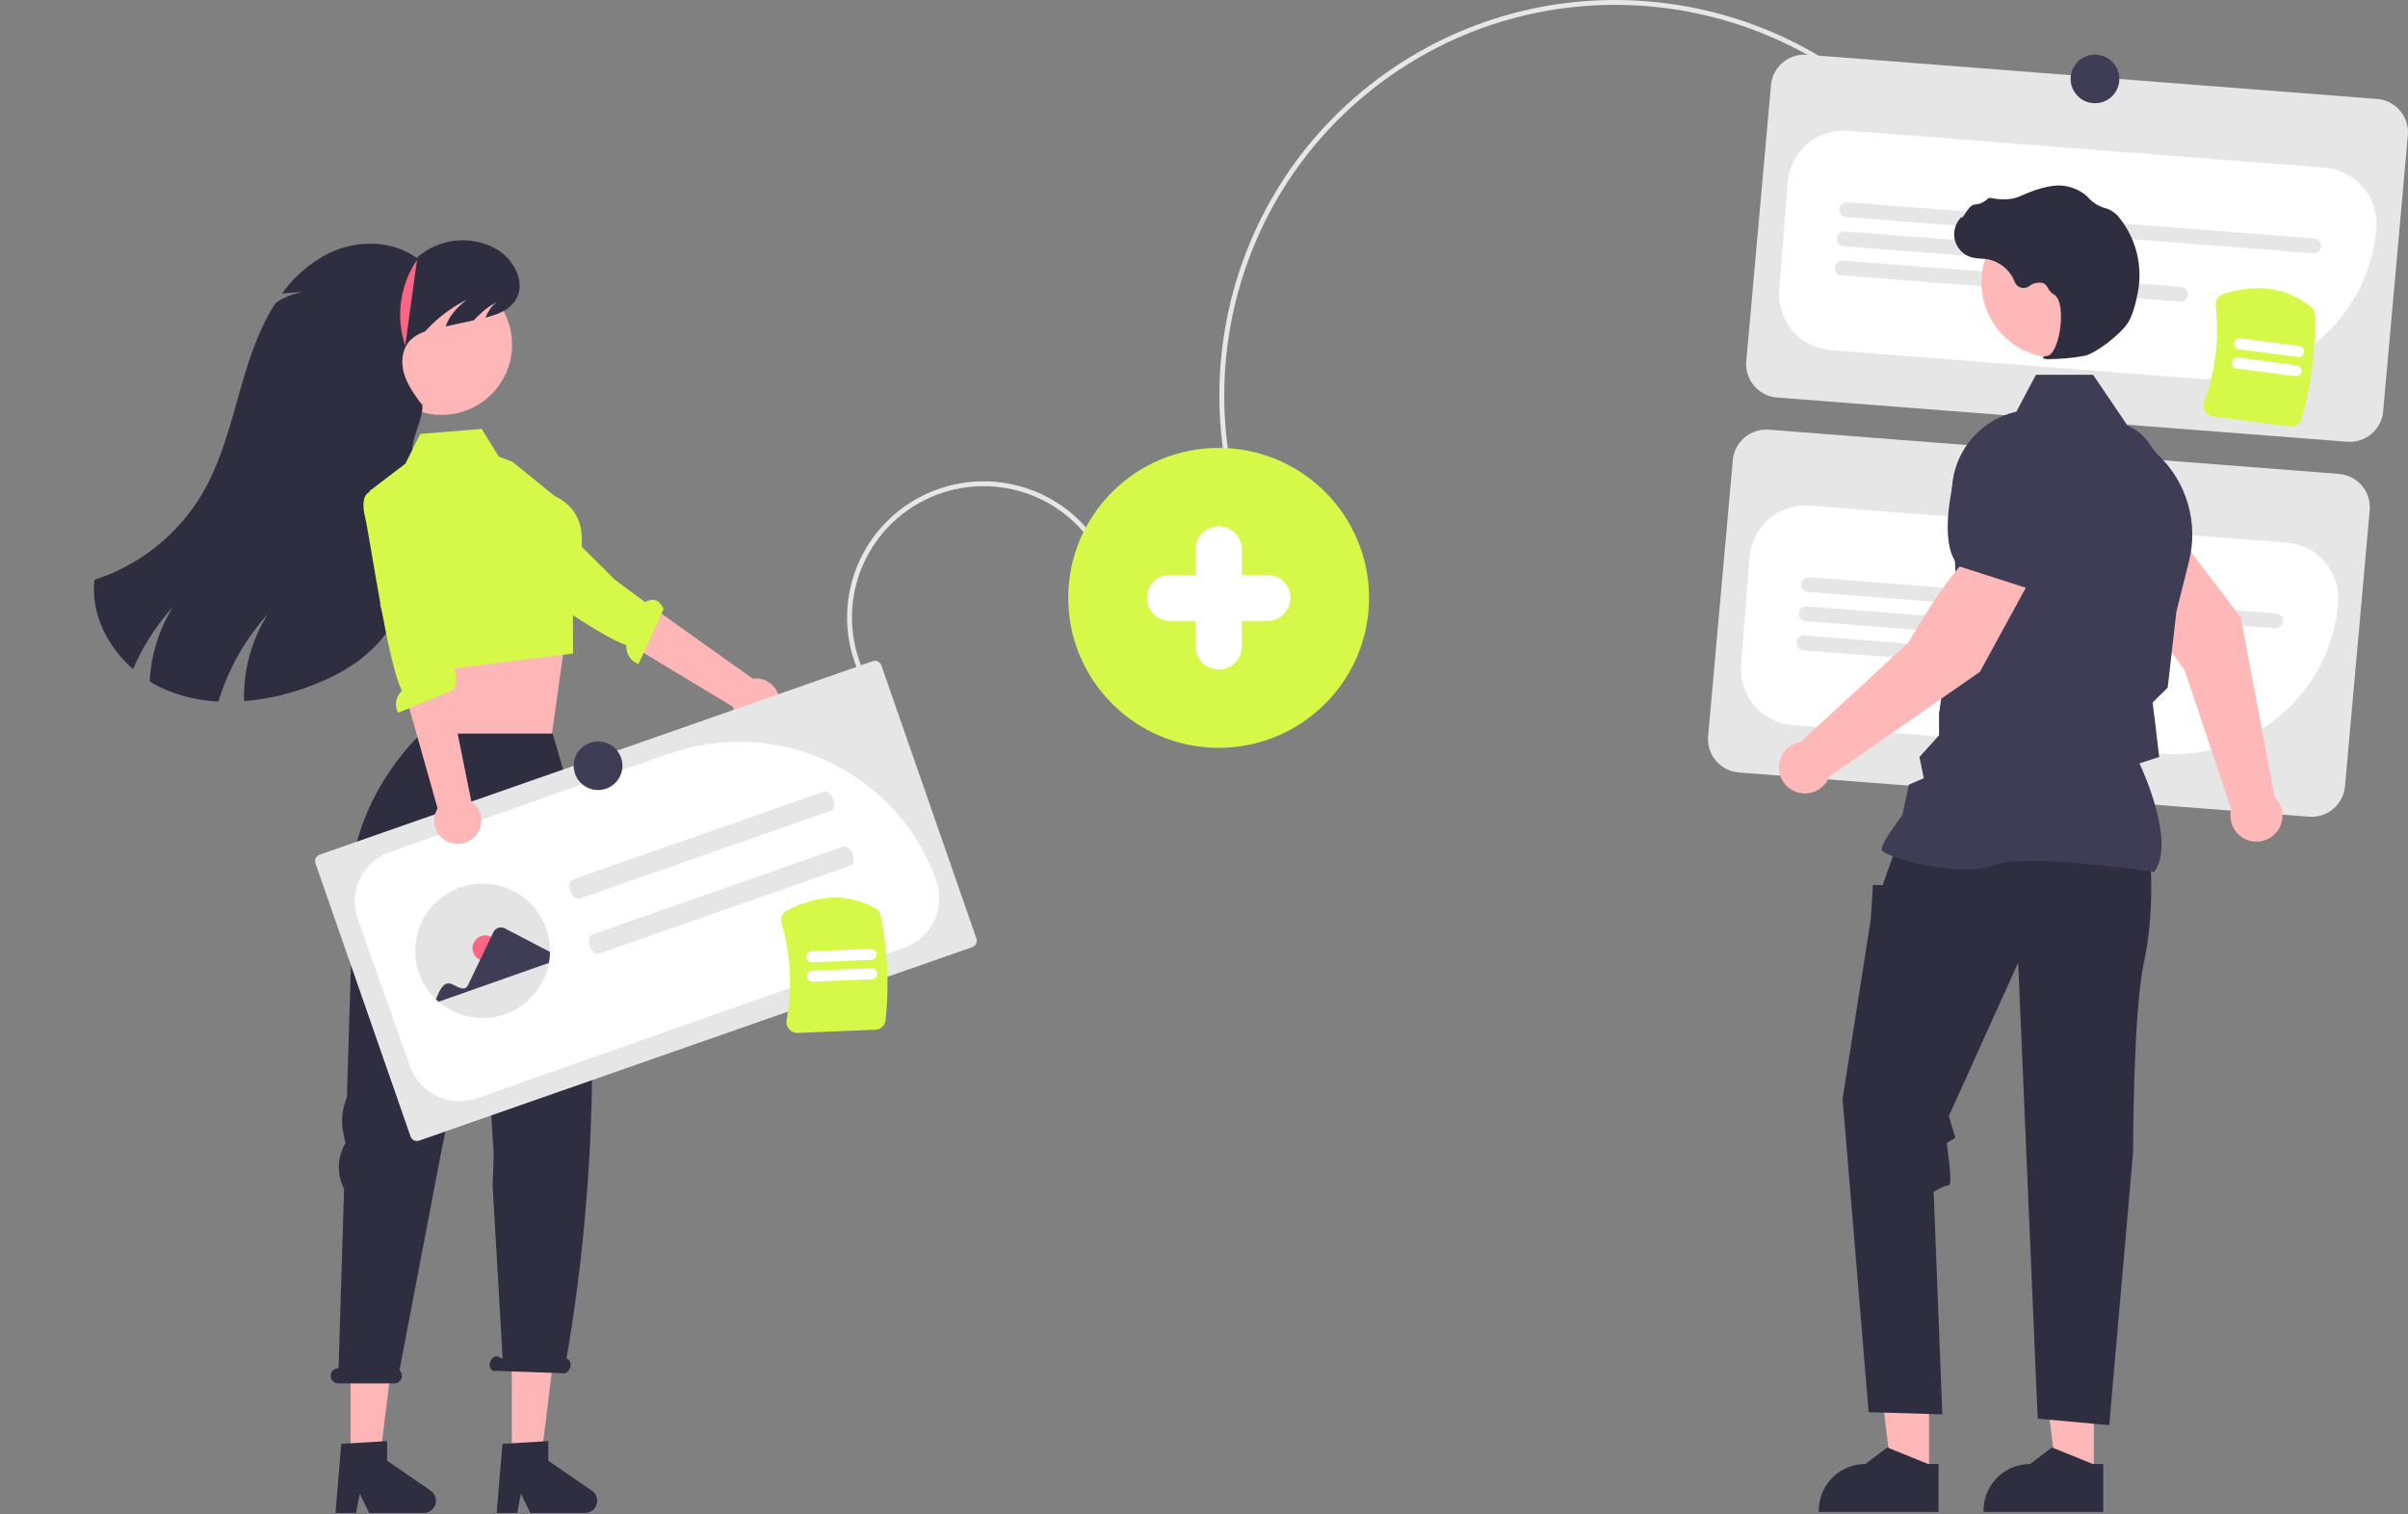 <?xml version="1.0" encoding="UTF-8"?> <svg xmlns="http://www.w3.org/2000/svg" width="264" height="166" viewBox="0 0 264 166" fill="none"><rect x="0" y="0" width="264" height="166" fill="#808080" stroke="none"/><g clip-path="url(#clip0_46_329)"><path d="M156.652 5.093C175.657 -5.047 199.778 0.268 212.567 18.248L212.132 18.556C199.501 0.798 175.675 -4.451 156.903 5.562C155.308 6.413 153.769 7.363 152.294 8.407C132.991 22.059 128.425 48.826 142.116 68.075L141.681 68.383C127.819 48.895 132.442 21.795 151.985 7.973C153.479 6.916 155.037 5.954 156.652 5.093Z" fill="#E6E6E6"></path><path d="M257.334 48.435L194.824 43.586C193.853 43.51 192.953 43.053 192.32 42.315C191.687 41.578 191.374 40.62 191.448 39.652L194.158 9.367C194.235 8.399 194.693 7.501 195.433 6.87C196.172 6.239 197.133 5.927 198.103 6.001L260.613 10.85C261.584 10.926 262.484 11.383 263.117 12.121C263.75 12.858 264.063 13.816 263.989 14.784L261.279 45.069C261.202 46.037 260.744 46.935 260.004 47.566C259.265 48.197 258.304 48.509 257.334 48.435Z" fill="#E6E6E6"></path><path d="M242.568 41.593C242.094 41.593 241.617 41.575 241.139 41.538L200.741 38.404C199.934 38.341 199.146 38.121 198.424 37.755C197.702 37.388 197.059 36.884 196.532 36.27C196.005 35.656 195.605 34.945 195.354 34.177C195.103 33.409 195.006 32.599 195.069 31.793L195.99 19.985C196.119 18.359 196.889 16.851 198.132 15.79C199.375 14.73 200.989 14.204 202.62 14.329L254.859 18.381C256.49 18.51 258.003 19.278 259.066 20.517C260.13 21.756 260.657 23.366 260.532 24.992C260.18 29.505 258.135 33.719 254.806 36.796C251.477 39.872 247.107 41.585 242.568 41.593Z" fill="white"></path><path d="M253.61 27.768L202.399 23.796C202.292 23.787 202.188 23.758 202.093 23.71C201.997 23.661 201.912 23.595 201.843 23.514C201.773 23.433 201.72 23.339 201.687 23.237C201.654 23.136 201.641 23.029 201.65 22.922C201.658 22.816 201.687 22.712 201.736 22.617C201.784 22.522 201.851 22.437 201.932 22.368C202.014 22.299 202.108 22.246 202.209 22.213C202.311 22.18 202.419 22.167 202.525 22.175L253.736 26.148C253.843 26.156 253.947 26.185 254.042 26.234C254.137 26.282 254.222 26.349 254.292 26.43C254.361 26.511 254.414 26.605 254.447 26.706C254.481 26.808 254.493 26.915 254.485 27.021C254.477 27.128 254.448 27.231 254.399 27.326C254.351 27.421 254.284 27.506 254.202 27.576C254.121 27.645 254.027 27.698 253.925 27.731C253.823 27.764 253.716 27.776 253.61 27.768Z" fill="#E6E6E6"></path><path d="M232.345 29.339L202.149 26.997C201.934 26.98 201.734 26.878 201.593 26.715C201.453 26.551 201.383 26.338 201.4 26.124C201.417 25.909 201.519 25.709 201.683 25.569C201.847 25.429 202.06 25.36 202.275 25.376L232.472 27.719C232.579 27.727 232.683 27.756 232.778 27.805C232.874 27.853 232.958 27.919 233.028 28.001C233.098 28.082 233.151 28.176 233.184 28.277C233.217 28.379 233.23 28.486 233.222 28.592C233.213 28.698 233.184 28.802 233.135 28.898C233.087 28.993 233.02 29.077 232.939 29.147C232.857 29.216 232.763 29.269 232.661 29.302C232.559 29.335 232.452 29.348 232.345 29.339Z" fill="#E6E6E6"></path><path d="M238.997 33.076L201.899 30.198C201.792 30.19 201.688 30.161 201.593 30.112C201.497 30.064 201.412 29.997 201.343 29.916C201.273 29.835 201.22 29.741 201.187 29.64C201.154 29.538 201.141 29.431 201.149 29.325C201.158 29.218 201.187 29.114 201.236 29.019C201.284 28.924 201.351 28.84 201.432 28.77C201.514 28.701 201.608 28.648 201.71 28.615C201.812 28.582 201.919 28.569 202.026 28.578L239.124 31.456C239.339 31.472 239.539 31.574 239.679 31.738C239.82 31.901 239.889 32.114 239.872 32.329C239.856 32.543 239.754 32.743 239.59 32.883C239.426 33.023 239.213 33.092 238.997 33.076Z" fill="#E6E6E6"></path><path d="M253.151 89.547L190.641 84.698C189.67 84.621 188.77 84.164 188.137 83.427C187.504 82.689 187.191 81.732 187.265 80.764L189.975 50.478C190.052 49.511 190.51 48.613 191.25 47.982C191.989 47.351 192.95 47.038 193.92 47.112L256.43 51.962C257.401 52.038 258.301 52.495 258.934 53.233C259.567 53.97 259.88 54.928 259.806 55.896L257.096 86.181C257.019 87.148 256.561 88.046 255.821 88.677C255.082 89.308 254.121 89.621 253.151 89.547Z" fill="#E6E6E6"></path><path d="M238.369 82.704C237.901 82.704 237.431 82.686 236.957 82.65L196.558 79.516C195.751 79.453 194.963 79.232 194.241 78.866C193.519 78.5 192.876 77.996 192.349 77.382C191.822 76.768 191.422 76.057 191.171 75.289C190.92 74.52 190.823 73.711 190.886 72.905L191.807 61.097C191.87 60.292 192.091 59.507 192.458 58.786C192.826 58.066 193.331 57.425 193.947 56.9C194.563 56.374 195.276 55.975 196.046 55.725C196.817 55.475 197.629 55.378 198.437 55.441L250.676 59.493C251.484 59.556 252.272 59.776 252.994 60.143C253.716 60.509 254.359 61.013 254.886 61.627C255.412 62.241 255.813 62.952 256.064 63.72C256.315 64.488 256.412 65.298 256.349 66.104C255.991 70.617 253.943 74.831 250.611 77.907C247.28 80.983 242.909 82.695 238.369 82.704Z" fill="white"></path><path d="M249.427 68.88L198.216 64.907C198.109 64.899 198.005 64.87 197.91 64.822C197.814 64.773 197.729 64.707 197.66 64.626C197.59 64.544 197.537 64.451 197.504 64.349C197.471 64.248 197.458 64.141 197.467 64.034C197.475 63.928 197.504 63.824 197.553 63.729C197.601 63.634 197.668 63.549 197.749 63.48C197.831 63.41 197.925 63.358 198.026 63.325C198.128 63.292 198.236 63.279 198.342 63.287L249.553 67.26C249.66 67.268 249.764 67.297 249.859 67.346C249.954 67.394 250.039 67.461 250.109 67.542C250.178 67.623 250.231 67.717 250.264 67.818C250.298 67.92 250.31 68.027 250.302 68.133C250.294 68.239 250.265 68.343 250.216 68.438C250.168 68.533 250.101 68.618 250.019 68.687C249.938 68.757 249.844 68.809 249.742 68.843C249.64 68.876 249.533 68.888 249.427 68.88Z" fill="#E6E6E6"></path><path d="M228.163 70.451L197.966 68.109C197.859 68.1 197.755 68.071 197.66 68.023C197.564 67.975 197.479 67.908 197.41 67.827C197.34 67.746 197.287 67.652 197.254 67.55C197.221 67.449 197.208 67.342 197.216 67.235C197.225 67.129 197.254 67.025 197.302 66.93C197.351 66.835 197.418 66.75 197.499 66.681C197.581 66.611 197.675 66.559 197.777 66.526C197.878 66.493 197.986 66.48 198.092 66.488L228.289 68.831C228.504 68.847 228.704 68.949 228.845 69.113C228.985 69.276 229.054 69.489 229.038 69.704C229.021 69.919 228.919 70.118 228.755 70.258C228.591 70.398 228.378 70.468 228.163 70.451Z" fill="#E6E6E6"></path><path d="M234.814 74.188L197.716 71.31C197.501 71.293 197.301 71.192 197.16 71.028C197.02 70.864 196.95 70.651 196.967 70.437C196.984 70.222 197.086 70.022 197.25 69.882C197.414 69.742 197.627 69.673 197.843 69.689L234.941 72.567C235.156 72.584 235.356 72.685 235.497 72.849C235.637 73.013 235.707 73.226 235.69 73.441C235.673 73.655 235.572 73.855 235.407 73.995C235.243 74.135 235.03 74.204 234.814 74.188Z" fill="#E6E6E6"></path><path d="M94.143 73.724C93.35 71.931 92.918 69.999 92.873 68.04C92.828 66.081 93.171 64.132 93.881 62.304C94.591 60.477 95.656 58.807 97.013 57.39C98.371 55.972 99.995 54.836 101.794 54.045C103.592 53.253 105.529 52.823 107.494 52.778C109.458 52.733 111.413 53.075 113.246 53.783C115.078 54.492 116.753 55.553 118.174 56.907C119.595 58.261 120.735 59.88 121.529 61.674L121.04 61.889C120.275 60.159 119.176 58.597 117.805 57.292C116.435 55.986 114.82 54.963 113.053 54.28C111.286 53.597 109.401 53.267 107.506 53.31C105.611 53.354 103.743 53.769 102.009 54.532C100.275 55.295 98.709 56.391 97.4 57.757C96.09 59.124 95.064 60.734 94.379 62.497C93.694 64.259 93.363 66.138 93.407 68.028C93.45 69.917 93.866 71.78 94.631 73.509L94.143 73.724Z" fill="#E6E6E6"></path><path d="M249.377 87.403L245.662 67.687L238.371 58.117L232.967 61.639C233.731 65.769 239.506 73.478 239.506 73.478L244.626 88.727C244.605 88.806 244.586 88.886 244.573 88.968C244.491 89.451 244.536 89.946 244.703 90.406C244.87 90.866 245.153 91.275 245.525 91.594C245.897 91.913 246.345 92.132 246.826 92.227C247.307 92.323 247.804 92.294 248.271 92.142C248.737 91.99 249.156 91.721 249.488 91.36C249.819 91 250.052 90.56 250.163 90.084C250.274 89.607 250.26 89.11 250.122 88.641C249.985 88.171 249.728 87.745 249.377 87.403Z" fill="#FFB8B8"></path><path d="M233.112 63.723L239.23 58.771L239.241 58.745C240.386 56.16 237.845 51.726 235.513 48.463C234.742 47.387 233.592 46.643 232.293 46.382C230.994 46.12 229.643 46.36 228.515 47.053C227.686 47.569 227.018 48.307 226.588 49.182C226.157 50.057 225.981 51.035 226.078 52.005L226.593 56.945L233.112 63.723Z" fill="#3F3D56"></path><path d="M211.491 161.845L207.42 161.845L205.484 146.189L211.492 146.189L211.491 161.845Z" fill="#FFB8B8"></path><path d="M212.529 160.52L211.384 160.52L206.911 158.706L204.513 160.519H204.513C203.158 160.519 201.859 161.056 200.901 162.011C199.943 162.967 199.404 164.262 199.404 165.613V165.779L212.529 165.779L212.529 160.52Z" fill="#2F2E41"></path><path d="M229.552 161.845L225.482 161.845L223.546 146.189L229.553 146.189L229.552 161.845Z" fill="#FFB8B8"></path><path d="M230.591 160.52L229.445 160.52L224.972 158.706L222.574 160.519H222.574C221.219 160.519 219.92 161.056 218.962 162.011C218.004 162.967 217.466 164.262 217.466 165.613V165.779L230.59 165.779L230.591 160.52Z" fill="#2F2E41"></path><path d="M235.759 94.409C235.759 94.409 236.234 100.097 235.046 105.547C233.858 110.998 233.858 126.348 233.858 126.348L231.244 156.26L223.401 155.549L221.262 105.547L213.658 122.373L214.371 124.743L213.421 125.335C213.421 125.335 214.133 129.956 213.658 129.956C213.182 129.956 211.994 130.667 211.994 130.667L212.945 155.075L204.865 154.838L202.013 120.477L205.102 100.808L205.34 97.016L206.409 97.06L206.954 95.476L207.954 92.751L235.759 94.409Z" fill="#2F2E41"></path><path d="M236.17 95.604L236.212 95.545C238.474 92.387 235.072 84.798 234.559 83.698L236.72 82.999L236.234 78.874L236.003 77.035L237.655 75.387L237.66 75.346L238.61 67.052L239.992 61.543C240.513 59.461 240.469 57.278 239.864 55.218C239.259 53.158 238.115 51.296 236.55 49.822L233.355 46.819L229.472 41.09H223.211L221.064 45.133C218.983 45.613 217.136 46.806 215.846 48.504C214.555 50.201 213.903 52.297 214.003 54.425L214.49 65.03L212.585 78.234L212.584 80.624L210.44 83L210.908 85.333L209.277 86.031L208.556 89.382C208.258 89.775 206.291 92.391 206.291 93.106C206.291 93.213 206.37 93.317 206.541 93.433C207.882 94.338 215.293 96.184 218.574 94.875C222.068 93.482 235.958 95.572 236.098 95.593L236.17 95.604Z" fill="#3F3D56"></path><path d="M225.533 39.241C230.112 39.241 233.825 35.538 233.825 30.972C233.825 26.405 230.112 22.703 225.533 22.703C220.953 22.703 217.24 26.405 217.24 30.972C217.24 35.538 220.953 39.241 225.533 39.241Z" fill="#FFB8B8"></path><path d="M224.738 39.374C226.022 39.361 227.303 39.239 228.566 39.008C229.817 38.721 232.577 36.593 233.329 35.337C233.887 34.403 234.223 32.958 234.406 31.911C234.653 30.525 234.605 29.102 234.266 27.736C233.927 26.369 233.303 25.089 232.437 23.978C232.102 23.513 231.648 23.146 231.122 22.917C231.076 22.9 231.028 22.885 230.98 22.873C230.217 22.694 229.526 22.291 228.994 21.717C228.891 21.601 228.779 21.492 228.661 21.392C228.064 20.916 227.364 20.588 226.616 20.433C225.407 20.144 223.678 20.507 221.478 21.512C220.372 22.017 219.145 21.876 218.199 21.697C218.146 21.688 218.092 21.694 218.041 21.712C217.991 21.731 217.946 21.762 217.912 21.804C217.521 22.189 216.999 22.412 216.451 22.428C216.115 22.452 215.774 22.925 215.363 23.541C215.27 23.681 215.161 23.845 215.083 23.944L215.067 23.757L214.882 23.971C214.592 24.307 214.391 24.711 214.3 25.146C214.208 25.58 214.228 26.03 214.358 26.455C214.488 26.879 214.723 27.264 215.042 27.573C215.362 27.883 215.754 28.106 216.183 28.224C216.524 28.305 216.872 28.351 217.221 28.361C217.434 28.375 217.653 28.389 217.864 28.42C218.541 28.54 219.175 28.833 219.704 29.27C220.233 29.708 220.64 30.275 220.884 30.916C220.942 31.064 221.033 31.197 221.15 31.304C221.267 31.412 221.408 31.491 221.561 31.535C221.714 31.58 221.875 31.589 222.032 31.562C222.189 31.535 222.337 31.472 222.466 31.378C222.68 31.203 222.934 31.082 223.205 31.026C223.476 30.969 223.757 30.979 224.024 31.054C224.256 31.175 224.439 31.372 224.542 31.611C224.668 31.878 224.87 32.101 225.123 32.252C225.986 32.669 226.095 34.608 225.831 36.233C225.577 37.8 225.023 38.943 224.484 39.013C224.07 39.066 224.023 39.097 223.995 39.171L223.97 39.237L224.018 39.297C224.25 39.374 224.495 39.401 224.738 39.374Z" fill="#2F2E41"></path><path d="M133.606 81.996C142.713 81.996 150.095 74.634 150.095 65.554C150.095 56.473 142.713 49.112 133.606 49.112C124.5 49.112 117.118 56.473 117.118 65.554C117.118 74.634 124.5 81.996 133.606 81.996Z" fill="#D6F849"></path><path d="M222.828 63.107L217.389 59.638C213.926 62.027 209.245 70.443 209.245 70.443L197.399 81.356C196.906 81.44 196.443 81.653 196.058 81.972C195.673 82.291 195.38 82.706 195.207 83.175C195.033 83.643 194.987 84.149 195.073 84.641C195.158 85.133 195.372 85.594 195.692 85.977C196.013 86.361 196.429 86.653 196.899 86.825C197.369 86.997 197.877 87.043 198.37 86.957C198.863 86.871 199.325 86.658 199.709 86.338C200.094 86.017 200.386 85.602 200.558 85.133L217.068 73.664L222.828 63.107Z" fill="#FFB8B8"></path><path d="M222.31 64.514L225.932 55.845L224.622 51.054C224.361 50.114 223.842 49.266 223.124 48.605C222.405 47.944 221.515 47.497 220.555 47.314C219.252 47.075 217.906 47.337 216.789 48.05C215.673 48.762 214.869 49.87 214.541 51.151C213.549 55.035 212.787 60.084 214.791 62.082L214.811 62.102L222.31 64.514Z" fill="#3F3D56"></path><path d="M45.905 70.768L46.44 75.708L46.125 82.186L60.514 80.481L61.867 70.768L60.144 70.784L45.905 70.768Z" fill="#FFB6B6"></path><path d="M38.442 160.457H41.588L43.085 148.357H38.442V160.457Z" fill="#FFB6B6"></path><path d="M37.415 158.308L42.441 158.009V160.157L47.22 163.447C47.456 163.61 47.633 163.843 47.727 164.114C47.82 164.384 47.825 164.677 47.739 164.95C47.654 165.223 47.483 165.462 47.252 165.631C47.021 165.801 46.742 165.892 46.455 165.892H40.472L39.44 163.768L39.038 165.892H36.782L37.415 158.308Z" fill="#2F2E41"></path><path d="M56.113 160.457H59.259L60.756 148.357H56.113V160.457Z" fill="#FFB6B6"></path><path d="M55.087 158.308L60.112 158.009V160.157L64.891 163.447C65.127 163.61 65.305 163.843 65.398 164.114C65.492 164.384 65.496 164.677 65.411 164.95C65.325 165.223 65.155 165.462 64.924 165.631C64.693 165.801 64.413 165.892 64.127 165.892H58.143L57.111 163.768L56.709 165.892H54.453L55.087 158.308Z" fill="#2F2E41"></path><path d="M37.085 150.022H37.119L37.724 130.348C37.332 129.595 37.134 128.757 37.145 127.909C37.157 127.061 37.379 126.229 37.791 125.487L37.878 125.331L37.654 124.293C37.365 122.959 37.497 121.569 38.032 120.313L38.597 101.961C36.58 88.929 46.19 80.431 46.19 80.431H60.586L63.677 91.019C65.72 110.869 65.349 130.211 62.107 148.951L62.195 148.996C62.514 149.105 62.65 149.545 62.5 149.978C62.35 150.41 61.971 150.672 61.653 150.563L54.05 150.299C53.732 150.19 53.595 149.75 53.745 149.317C53.895 148.884 54.275 148.622 54.593 148.732L55.11 148.993L54.007 130.008L54.13 126.54L53.877 122.606L52.712 104.911L48.301 126.671L43.796 150.241C43.92 150.354 44.007 150.501 44.046 150.663C44.084 150.826 44.073 150.997 44.012 151.153C43.952 151.308 43.845 151.442 43.707 151.537C43.568 151.631 43.404 151.681 43.237 151.681H37.085C36.975 151.681 36.867 151.659 36.766 151.618C36.665 151.576 36.573 151.515 36.496 151.438C36.418 151.361 36.357 151.27 36.315 151.169C36.273 151.068 36.252 150.961 36.252 150.852C36.252 150.743 36.273 150.635 36.315 150.534C36.357 150.433 36.418 150.342 36.496 150.265C36.573 150.188 36.665 150.127 36.766 150.085C36.867 150.044 36.975 150.022 37.085 150.022Z" fill="#2F2E41"></path><path d="M48.418 45.489C52.682 45.489 56.139 42.041 56.139 37.789C56.139 33.536 52.682 30.089 48.418 30.089C44.154 30.089 40.697 33.536 40.697 37.789C40.697 42.041 44.154 45.489 48.418 45.489Z" fill="#FFB6B6"></path><path d="M14.583 73.361C15.668 70.848 17.158 68.53 18.994 66.498C17.439 68.969 16.551 71.799 16.415 74.712C16.978 75.063 17.567 75.37 18.177 75.631C20.009 76.398 21.964 76.836 23.949 76.924C25.02 73.369 26.867 70.094 29.358 67.336C27.563 70.191 26.66 73.514 26.764 76.883C28.979 76.692 31.161 76.225 33.26 75.495C36.411 74.414 39.47 72.799 41.649 70.288C44.007 67.571 45.17 63.984 45.545 60.409C45.92 56.837 45.567 53.231 45.212 49.656C45.044 47.952 46.467 45.991 46.298 44.288H46.186C45.439 43.265 44.677 42.218 44.31 41.006C43.946 39.796 44.041 38.369 44.878 37.417C45.348 36.919 45.94 36.553 46.595 36.355C46.657 36.277 46.724 36.202 46.794 36.126C48.062 34.783 49.555 33.67 51.206 32.836C50.015 33.733 49.22 34.747 48.85 35.794C49.881 35.568 50.912 35.342 51.943 35.118C52.287 34.754 52.65 34.407 53.029 34.079C53.581 33.601 53.763 33.565 54.421 33.115C53.89 33.582 53.478 34.168 53.22 34.825C54.545 34.492 55.87 33.992 56.559 32.856C57.701 30.976 56.343 28.44 54.447 27.317C53.067 26.54 51.478 26.215 49.903 26.388C48.328 26.561 46.848 27.223 45.671 28.281C42.929 26.267 39.024 26.3 35.974 27.806C33.96 28.844 32.226 30.349 30.915 32.194C31.675 32.096 32.44 32.043 33.207 32.035C32.128 32.192 31.101 32.597 30.207 33.219C29.811 33.831 29.448 34.464 29.12 35.115C28.904 35.543 28.701 35.975 28.509 36.414C27.336 39.079 26.571 41.916 25.778 44.721C24.854 47.988 23.863 51.279 22.131 54.203C19.477 58.65 15.291 61.981 10.353 63.574C9.942 67.269 11.751 70.883 14.583 73.361Z" fill="#2F2E41"></path><path d="M56.194 50.638L54.695 50.076L52.805 47.029L46.074 47.578L44.438 50.845L40.496 53.846L42.22 62.898L44.898 73.894L62.824 71.66L62.805 63.382C62.805 63.382 66.045 56.843 60.812 54.392L56.194 50.638Z" fill="#D6F849"></path><path d="M83.826 79.349C83.478 79.489 83.103 79.55 82.729 79.529C82.354 79.509 81.989 79.407 81.658 79.23C81.328 79.053 81.04 78.807 80.816 78.507C80.591 78.208 80.435 77.863 80.359 77.497L60.371 65.436L64.024 61.233L82.523 74.41C83.148 74.323 83.784 74.467 84.309 74.816C84.835 75.165 85.214 75.694 85.374 76.303C85.535 76.911 85.466 77.558 85.18 78.119C84.895 78.681 84.413 79.118 83.826 79.349Z" fill="#FFB6B6"></path><path d="M53.711 59.718C53.711 59.718 52.755 60.676 55.152 62.252C57.071 63.513 65.63 69.748 68.664 70.734C68.626 71.178 68.737 71.623 68.981 71.997C69.224 72.371 69.585 72.654 70.007 72.801L72.754 66.782C72.159 65.406 71.208 65.724 70.708 66.036L67.39 63.548L59.243 55.436L54.389 59.013L53.711 59.718Z" fill="#D6F849"></path><path d="M45.72 28.49C44.792 29.856 44.192 31.417 43.968 33.051C43.744 34.685 43.901 36.349 44.426 37.914" fill="#FD6584"></path><path d="M35.044 93.712C34.857 93.777 34.704 93.913 34.619 94.091C34.533 94.269 34.522 94.473 34.587 94.659L45.008 124.608C45.073 124.794 45.21 124.946 45.388 125.032C45.566 125.117 45.771 125.128 45.958 125.063L106.592 103.85C106.778 103.784 106.931 103.648 107.017 103.47C107.102 103.292 107.114 103.088 107.049 102.902L96.628 72.953C96.562 72.767 96.425 72.615 96.247 72.529C96.069 72.444 95.864 72.433 95.678 72.498L35.044 93.712Z" fill="#E6E6E6"></path><path d="M50.391 120.741C49.198 120.741 48.034 120.372 47.059 119.685C46.085 118.999 45.347 118.028 44.948 116.907L39.225 100.761C38.716 99.323 38.8 97.742 39.459 96.366C40.118 94.99 41.299 93.931 42.741 93.423L73.386 82.622C79.123 80.607 85.426 80.944 90.914 83.558C96.402 86.172 100.626 90.851 102.659 96.566C103.169 98.004 103.085 99.585 102.426 100.962C101.766 102.338 100.586 103.396 99.144 103.905L52.307 120.412C51.692 120.629 51.044 120.741 50.391 120.741Z" fill="white"></path><path d="M91.03 88.915L63.59 98.515C63.203 98.65 62.724 98.288 62.52 97.707C62.315 97.126 62.463 96.546 62.849 96.41L90.289 86.81C90.676 86.675 91.155 87.036 91.36 87.617C91.564 88.198 91.417 88.78 91.03 88.915Z" fill="#E6E6E6"></path><path d="M93.152 94.947L65.712 104.547C65.326 104.682 64.846 104.321 64.642 103.74C64.438 103.159 64.585 102.578 64.972 102.443L92.412 92.842C92.798 92.707 93.278 93.069 93.482 93.65C93.686 94.231 93.539 94.811 93.152 94.947Z" fill="#E6E6E6"></path><path d="M59.877 101.797C60.172 102.625 60.315 103.498 60.3 104.377C60.294 104.779 60.254 105.18 60.18 105.575C59.947 106.852 59.379 108.045 58.534 109.033C57.69 110.021 56.599 110.769 55.371 111.201C54.144 111.634 52.824 111.736 51.544 111.496C50.264 111.257 49.071 110.685 48.084 109.838C47.985 109.753 47.888 109.665 47.793 109.575C46.987 108.805 46.367 107.863 45.978 106.819C45.59 105.776 45.443 104.658 45.55 103.551C45.656 102.443 46.013 101.373 46.593 100.422C47.173 99.472 47.961 98.664 48.899 98.06C49.837 97.457 50.899 97.073 52.007 96.937C53.115 96.802 54.239 96.918 55.295 97.277C56.352 97.637 57.312 98.23 58.106 99.013C58.9 99.796 59.505 100.747 59.877 101.797Z" fill="#E4E4E4"></path><path d="M53.215 105.379C53.996 105.379 54.629 104.748 54.629 103.97C54.629 103.191 53.996 102.561 53.215 102.561C52.435 102.561 51.802 103.191 51.802 103.97C51.802 104.748 52.435 105.379 53.215 105.379Z" fill="#FD6584"></path><path d="M47.793 109.575C48.156 108.735 48.585 107.454 49.578 107.921C50.069 108.133 50.947 108.777 51.304 108.028L54.098 102.196C54.151 102.087 54.225 101.99 54.316 101.91C54.407 101.831 54.514 101.77 54.629 101.732C54.744 101.693 54.865 101.678 54.986 101.688C55.107 101.697 55.225 101.73 55.333 101.786L60.3 104.377C60.294 104.779 60.254 105.18 60.181 105.575L48.084 109.838L47.793 109.575Z" fill="#3F3D56"></path><path d="M49.235 92.352C48.886 92.217 48.57 92.007 48.311 91.736C48.052 91.466 47.855 91.143 47.735 90.788C47.615 90.434 47.574 90.058 47.615 89.686C47.657 89.315 47.779 88.957 47.974 88.637L41.651 66.211L47.199 65.633L51.67 87.859C52.186 88.222 52.551 88.76 52.696 89.373C52.84 89.986 52.754 90.63 52.454 91.184C52.154 91.738 51.66 92.163 51.067 92.378C50.474 92.593 49.822 92.584 49.235 92.352Z" fill="#FFB6B6"></path><path d="M40.716 53.9C40.716 53.9 39.362 53.949 40.031 56.733C40.567 58.961 42.535 72.942 44.074 75.73C43.741 76.029 43.518 76.429 43.439 76.868C43.36 77.307 43.429 77.76 43.637 78.155L49.768 75.633C50.277 74.223 49.883 72.943 49.304 72.83L48.587 68.752L47.532 55.074L41.694 53.848L40.716 53.9Z" fill="#D6F849"></path><path d="M95.949 112.907L87.469 113.257C87.288 113.265 87.107 113.232 86.941 113.16C86.774 113.088 86.626 112.98 86.508 112.843C86.391 112.71 86.306 112.552 86.259 112.381C86.212 112.21 86.204 112.031 86.236 111.857C86.887 108.319 86.698 104.678 85.683 101.226C85.604 100.962 85.62 100.679 85.728 100.425C85.835 100.172 86.028 99.963 86.272 99.835C89.745 98.035 92.999 97.944 95.944 99.563C96.099 99.647 96.233 99.763 96.337 99.904C96.442 100.044 96.515 100.206 96.55 100.378C97.317 104.144 97.501 108.006 97.095 111.828C97.067 112.116 96.936 112.384 96.725 112.582C96.514 112.78 96.238 112.896 95.949 112.907Z" fill="#D6F849"></path><path d="M95.59 107.373L89.106 107.64C89.026 107.644 88.947 107.631 88.871 107.604C88.796 107.577 88.727 107.535 88.668 107.481C88.61 107.427 88.562 107.362 88.528 107.289C88.495 107.217 88.476 107.139 88.472 107.059C88.469 106.979 88.481 106.9 88.509 106.825C88.537 106.75 88.579 106.681 88.633 106.623C88.687 106.564 88.752 106.516 88.825 106.483C88.897 106.449 88.976 106.431 89.056 106.427L95.54 106.16C95.619 106.156 95.699 106.169 95.774 106.196C95.849 106.224 95.918 106.265 95.977 106.319C96.036 106.373 96.083 106.438 96.117 106.511C96.151 106.583 96.17 106.661 96.173 106.741C96.176 106.821 96.164 106.9 96.136 106.975C96.109 107.05 96.067 107.118 96.013 107.177C95.958 107.236 95.893 107.283 95.821 107.317C95.748 107.35 95.67 107.369 95.59 107.373Z" fill="white"></path><path d="M95.501 105.246L89.018 105.513C88.856 105.52 88.699 105.463 88.58 105.354C88.462 105.245 88.391 105.093 88.384 104.932C88.378 104.771 88.435 104.614 88.545 104.496C88.654 104.377 88.806 104.307 88.967 104.301L95.451 104.033C95.612 104.026 95.77 104.084 95.888 104.193C96.007 104.302 96.078 104.453 96.085 104.614C96.091 104.775 96.034 104.932 95.924 105.05C95.815 105.169 95.663 105.239 95.501 105.246Z" fill="white"></path><path d="M251.032 46.763L242.617 45.662C242.437 45.639 242.265 45.575 242.113 45.477C241.962 45.377 241.834 45.246 241.741 45.09C241.649 44.939 241.592 44.769 241.575 44.593C241.558 44.416 241.581 44.239 241.643 44.072C242.89 40.697 243.328 37.078 242.92 33.503C242.888 33.23 242.952 32.954 243.101 32.722C243.251 32.491 243.476 32.318 243.739 32.233C247.469 31.053 250.691 31.518 253.315 33.615C253.453 33.724 253.565 33.861 253.644 34.017C253.723 34.174 253.767 34.345 253.773 34.52C253.882 38.362 253.401 42.199 252.346 45.895C252.269 46.174 252.094 46.415 251.852 46.575C251.611 46.734 251.319 46.801 251.032 46.763Z" fill="#D6F849"></path><path d="M251.627 41.249L245.193 40.407C245.114 40.397 245.037 40.371 244.968 40.331C244.899 40.291 244.838 40.238 244.79 40.175C244.741 40.112 244.705 40.04 244.684 39.963C244.664 39.886 244.658 39.806 244.669 39.727C244.679 39.647 244.705 39.571 244.745 39.502C244.785 39.433 244.838 39.373 244.901 39.324C244.965 39.276 245.037 39.24 245.114 39.219C245.192 39.199 245.272 39.193 245.351 39.204L251.786 40.045C251.946 40.066 252.091 40.15 252.189 40.277C252.287 40.405 252.331 40.566 252.31 40.726C252.289 40.886 252.205 41.03 252.077 41.128C251.949 41.226 251.787 41.27 251.627 41.249Z" fill="white"></path><path d="M251.905 39.138L245.471 38.297C245.391 38.286 245.315 38.261 245.245 38.221C245.176 38.181 245.115 38.128 245.066 38.065C245.017 38.002 244.982 37.929 244.961 37.852C244.94 37.775 244.935 37.695 244.945 37.616C244.956 37.536 244.981 37.46 245.021 37.391C245.062 37.322 245.115 37.261 245.178 37.213C245.242 37.164 245.314 37.129 245.392 37.108C245.469 37.087 245.55 37.082 245.629 37.093L252.063 37.934C252.142 37.945 252.219 37.97 252.288 38.01C252.358 38.05 252.419 38.103 252.467 38.166C252.516 38.229 252.552 38.302 252.573 38.379C252.594 38.456 252.599 38.536 252.589 38.615C252.578 38.694 252.552 38.771 252.512 38.84C252.472 38.909 252.419 38.97 252.355 39.018C252.292 39.067 252.219 39.102 252.142 39.123C252.065 39.143 251.984 39.149 251.905 39.138Z" fill="white"></path><path d="M138.943 63.026H136.141V60.232C136.141 59.561 135.874 58.918 135.399 58.444C134.923 57.97 134.279 57.704 133.606 57.704C132.934 57.704 132.289 57.97 131.814 58.444C131.338 58.918 131.071 59.561 131.071 60.232V63.026H128.269C127.597 63.026 126.952 63.292 126.477 63.766C126.001 64.24 125.734 64.883 125.734 65.554C125.734 66.224 126.001 66.867 126.477 67.341C126.952 67.815 127.597 68.082 128.269 68.082H131.071V70.876C131.071 71.546 131.338 72.189 131.814 72.663C132.289 73.137 132.934 73.403 133.606 73.403C134.279 73.403 134.923 73.137 135.399 72.663C135.874 72.189 136.141 71.546 136.141 70.876V68.082H138.943C139.616 68.082 140.26 67.815 140.736 67.341C141.211 66.867 141.478 66.224 141.478 65.554C141.478 64.883 141.211 64.24 140.736 63.766C140.26 63.292 139.616 63.026 138.943 63.026Z" fill="white"></path><path d="M229.682 11.318C231.158 11.318 232.354 10.126 232.354 8.654C232.354 7.183 231.158 5.99 229.682 5.99C228.207 5.99 227.011 7.183 227.011 8.654C227.011 10.126 228.207 11.318 229.682 11.318Z" fill="#3F3D56"></path><path d="M65.568 86.623C67.044 86.623 68.24 85.431 68.24 83.959C68.24 82.488 67.044 81.295 65.568 81.295C64.093 81.295 62.897 82.488 62.897 83.959C62.897 85.431 64.093 86.623 65.568 86.623Z" fill="#3F3D56"></path></g><defs><clipPath id="clip0_46_329"><rect width="264" height="166" fill="white"></rect></clipPath></defs></svg> 